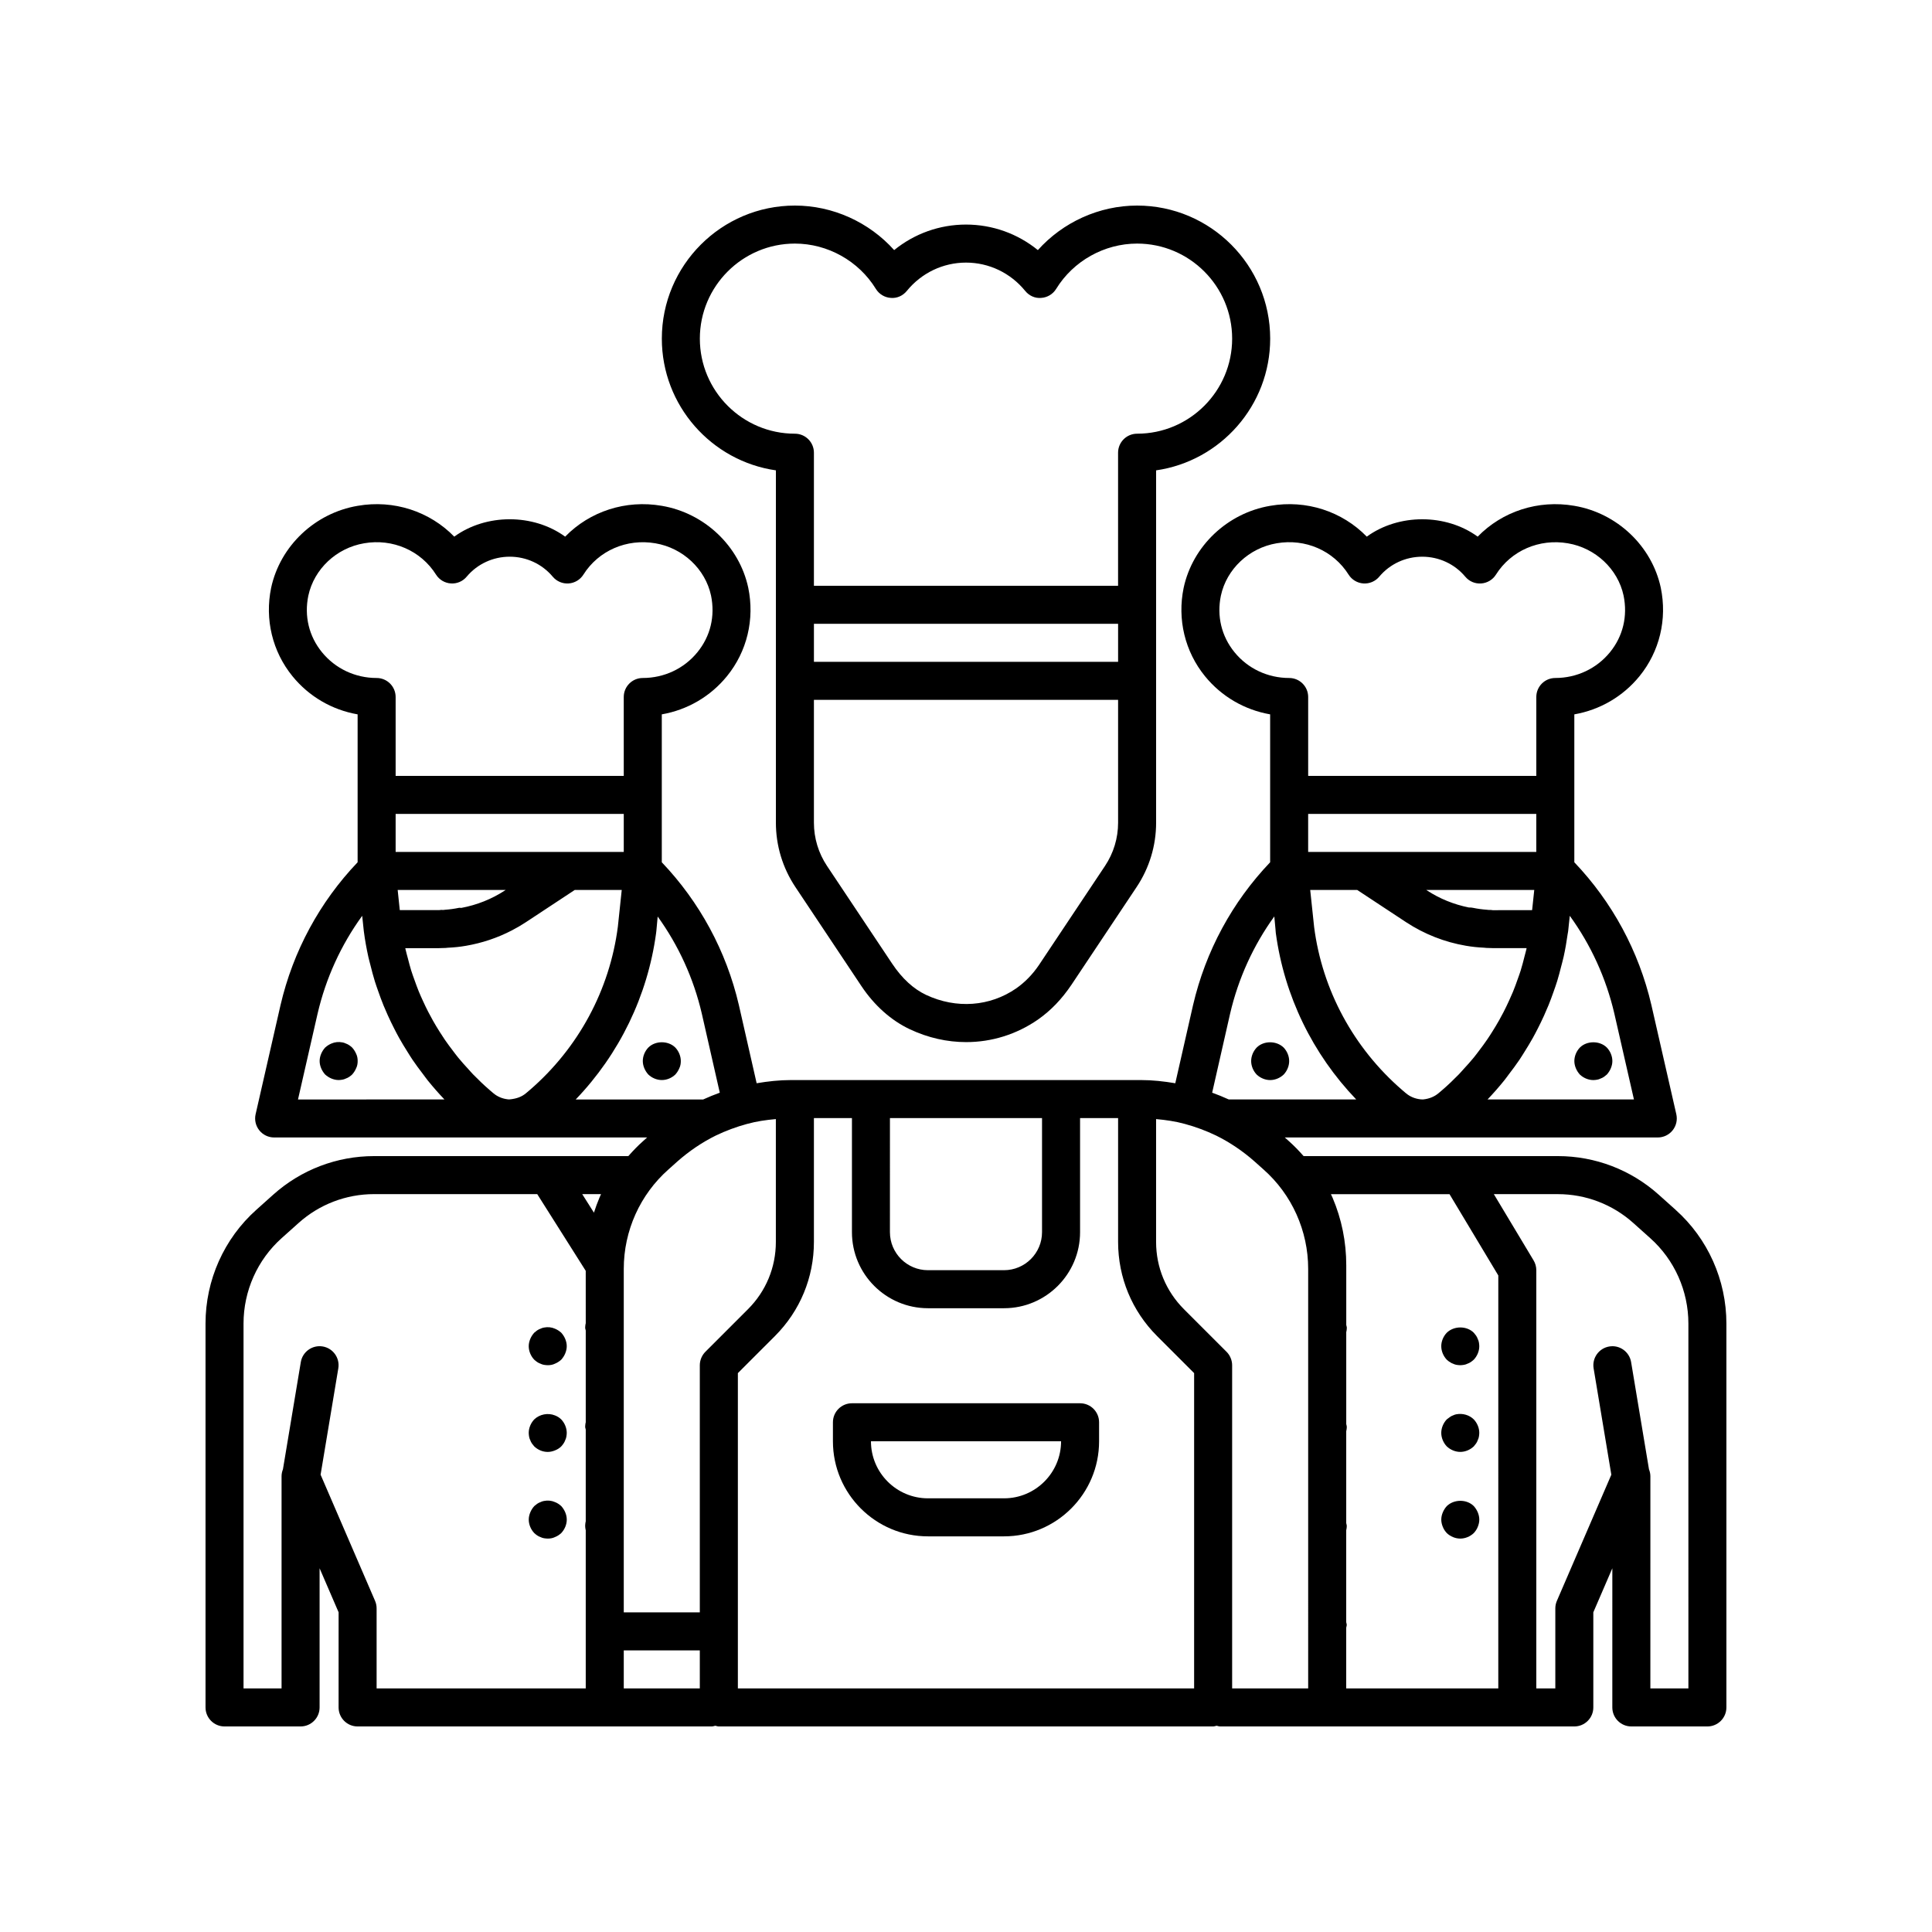 <?xml version="1.0" encoding="UTF-8"?>
<!-- Uploaded to: SVG Repo, www.svgrepo.com, Generator: SVG Repo Mixer Tools -->
<svg fill="#000000" width="800px" height="800px" version="1.1" viewBox="144 144 512 512" xmlns="http://www.w3.org/2000/svg">
 <g>
  <path d="m430.23 515.88h-60.457c-2.781 0-5.039 2.254-5.039 5.039v5.039c0 13.891 11.301 25.191 25.191 25.191h20.152c13.891 0 25.191-11.301 25.191-25.191v-5.039c0-2.785-2.258-5.039-5.039-5.039zm-20.152 25.191h-20.152c-8.336 0-15.113-6.781-15.113-15.113h50.383c-0.004 8.332-6.781 15.113-15.117 15.113z"/>
  <path d="m349.62 268.65v93.371c0 6.09 1.789 11.988 5.172 17.062l17.492 26.242c3.434 5.152 7.883 9.113 12.867 11.457 4.816 2.266 9.887 3.387 14.898 3.387 6.715 0 13.324-2.016 19.047-5.988 3.352-2.363 6.242-5.328 8.867-9.227l17.246-25.871c3.383-5.07 5.172-10.969 5.172-17.062v-93.371c17.066-2.453 30.23-17.172 30.23-34.906 0-19.445-15.82-35.266-35.266-35.266-10.062 0-19.676 4.41-26.301 11.801-5.356-4.352-12.035-6.766-19.043-6.766s-13.688 2.414-19.039 6.766c-6.629-7.394-16.242-11.801-26.305-11.801-19.445 0-35.266 15.82-35.266 35.266 0 17.734 13.16 32.453 30.227 34.906zm90.688 93.371c0 4.094-1.203 8.062-3.477 11.473l-17.492 26.238c-1.664 2.465-3.695 4.555-6.016 6.188-6.981 4.84-15.902 5.488-23.883 1.746-3.324-1.566-6.356-4.305-9.02-8.301l-17.246-25.871c-2.273-3.41-3.477-7.379-3.477-11.473v-32.555h80.609zm0-42.629h-80.609v-10.078h80.609zm-85.648-110.84c8.684 0 16.902 4.602 21.453 12.008 0.855 1.391 2.328 2.281 3.957 2.387 1.652 0.148 3.211-0.578 4.242-1.844 3.887-4.773 9.605-7.512 15.691-7.512s11.805 2.738 15.691 7.512c1.027 1.266 2.602 2 4.242 1.844 1.629-0.109 3.106-1 3.957-2.387 4.547-7.406 12.766-12.008 21.449-12.008 13.891 0 25.191 11.301 25.191 25.191 0 13.891-11.301 25.191-25.191 25.191-2.781 0-5.039 2.254-5.039 5.039v35.266h-80.605v-35.266c0-2.781-2.254-5.039-5.039-5.039-13.891 0-25.191-11.301-25.191-25.191 0-13.891 11.301-25.191 25.191-25.191z"/>
  <path d="m525.95 500.76c0 1.309 0.555 2.621 1.461 3.578 0.25 0.203 0.5 0.453 0.805 0.602 0.254 0.203 0.555 0.355 0.855 0.457 0.301 0.148 0.605 0.25 0.906 0.301 0.355 0.047 0.656 0.098 1.012 0.098 0.301 0 0.656-0.051 1.008-0.102 0.301-0.051 0.605-0.152 0.906-0.301 0.301-0.102 0.605-0.254 0.906-0.457 0.25-0.148 0.5-0.402 0.754-0.602 0.91-0.957 1.465-2.266 1.465-3.574 0-0.355-0.051-0.656-0.102-1.008-0.051-0.301-0.152-0.605-0.301-0.906-0.102-0.301-0.254-0.602-0.457-0.906-0.199-0.254-0.402-0.504-0.602-0.754-1.863-1.863-5.238-1.863-7.152 0-0.91 0.953-1.465 2.262-1.465 3.574z"/>
  <path d="m529.98 518.79c-0.301 0.051-0.605 0.152-0.906 0.301-0.301 0.105-0.605 0.258-0.859 0.457-0.301 0.203-0.555 0.402-0.805 0.602-0.906 0.961-1.461 2.269-1.461 3.582 0 1.309 0.555 2.617 1.461 3.578 0.957 0.902 2.269 1.461 3.578 1.461 1.309 0 2.621-0.555 3.578-1.461 0.203-0.254 0.402-0.504 0.602-0.758 0.203-0.301 0.355-0.605 0.457-0.906 0.148-0.301 0.25-0.605 0.301-0.906 0.051-0.352 0.102-0.656 0.102-1.008 0-1.312-0.555-2.621-1.461-3.578-1.16-1.16-2.922-1.66-4.586-1.363z"/>
  <path d="m534.57 543.13c-1.863-1.863-5.238-1.863-7.152 0-0.457 0.504-0.809 1.059-1.059 1.664-0.254 0.605-0.406 1.258-0.406 1.914s0.152 1.309 0.402 1.914c0.254 0.656 0.605 1.16 1.059 1.66 0.957 0.91 2.269 1.461 3.578 1.461 1.309 0 2.621-0.555 3.578-1.461 0.453-0.5 0.805-1.008 1.059-1.66 0.25-0.605 0.402-1.258 0.402-1.914s-0.152-1.309-0.402-1.914c-0.254-0.605-0.605-1.16-1.059-1.664z"/>
  <path d="m237.32 421.61c-0.254-0.203-0.504-0.457-0.754-0.605-0.301-0.203-0.605-0.355-0.906-0.457-0.301-0.148-0.605-0.25-0.906-0.301-1.008-0.199-2.016-0.098-2.926 0.301-0.602 0.254-1.156 0.605-1.66 1.062-0.453 0.5-0.805 1.059-1.059 1.66-0.254 0.605-0.402 1.258-0.402 1.914s0.148 1.309 0.402 1.914c0.254 0.605 0.605 1.16 1.059 1.664 0.5 0.453 1.059 0.805 1.66 1.059 0.605 0.25 1.262 0.402 1.918 0.402 0.352 0 0.656-0.051 1.008-0.102 0.301-0.051 0.605-0.152 0.906-0.301 0.301-0.102 0.605-0.254 0.906-0.457 0.25-0.148 0.5-0.402 0.754-0.602 0.453-0.504 0.805-1.059 1.059-1.664 0.305-0.605 0.406-1.258 0.406-1.914s-0.102-1.312-0.402-1.918c-0.258-0.598-0.609-1.156-1.062-1.656z"/>
  <path d="m315.81 421.61c-0.906 0.957-1.461 2.266-1.461 3.574 0 0.656 0.148 1.309 0.402 1.914 0.254 0.605 0.605 1.16 1.059 1.664 0.957 0.906 2.266 1.461 3.578 1.461 1.359 0 2.621-0.555 3.578-1.461 0.453-0.504 0.805-1.059 1.059-1.664 0.301-0.605 0.398-1.258 0.398-1.914 0-1.312-0.555-2.621-1.461-3.578-1.863-1.863-5.289-1.863-7.152 0.004z"/>
  <path d="m588.05 464.61-4.481-4.012c-7.352-6.59-16.84-10.219-26.715-10.219h-67.383c-1.234-1.402-2.535-2.758-3.949-4.008l-1.039-0.93h98.848c1.531 0 2.984-0.699 3.938-1.898 0.957-1.199 1.312-2.766 0.973-4.262l-6.606-28.941c-3.324-14.285-10.395-27.312-20.422-37.828v-39.199c6.762-1.18 12.875-4.719 17.262-10.102 5.324-6.539 7.387-15.078 5.648-23.473-2.379-11.055-11.59-19.773-22.902-21.691-9.598-1.664-19.109 1.484-25.617 8.168-8.438-6.137-20.957-6.137-29.391 0-6.512-6.684-16.016-9.84-25.598-8.168-11.332 1.918-20.547 10.637-22.934 21.73-1.727 8.355 0.336 16.895 5.656 23.43 4.387 5.387 10.504 8.926 17.266 10.105v39.199c-10.031 10.516-17.102 23.543-20.43 37.855l-4.707 20.707c-2.977-0.504-6.004-0.848-9.121-0.848h-92.703c-3.117 0-6.148 0.344-9.121 0.844l-4.711-20.73c-3.328-14.285-10.398-27.312-20.426-37.828v-39.199c6.762-1.18 12.875-4.719 17.262-10.105 5.324-6.535 7.387-15.078 5.648-23.469-2.379-11.055-11.59-19.773-22.902-21.691-9.598-1.664-19.109 1.484-25.617 8.168-8.438-6.144-20.953-6.144-29.391 0-6.508-6.684-16.02-9.84-25.594-8.168-11.332 1.918-20.547 10.637-22.934 21.73-1.727 8.352 0.336 16.895 5.656 23.43 4.383 5.387 10.5 8.926 17.262 10.105v39.199c-10.031 10.516-17.102 23.543-20.43 37.852l-6.602 28.918c-0.34 1.496 0.016 3.066 0.973 4.262 0.953 1.199 2.406 1.898 3.938 1.898h98.848l-1.016 0.91c-1.422 1.258-2.727 2.617-3.969 4.027h-67.387c-9.875 0-19.359 3.629-26.711 10.215l-4.481 4.012c-8.559 7.641-13.469 18.633-13.469 30.152v101.73c0 2.781 2.254 5.039 5.039 5.039h20.152c2.781 0 5.039-2.254 5.039-5.039v-36.879l5.039 11.672-0.004 25.207c0 2.781 2.254 5.039 5.039 5.039h93.859c0.332 0 0.621-0.129 0.934-0.188 0.309 0.059 0.598 0.188 0.93 0.188h130.99c0.332 0 0.621-0.129 0.934-0.188 0.309 0.059 0.598 0.188 0.93 0.188h93.859c2.781 0 5.039-2.254 5.039-5.039v-25.207l5.039-11.672-0.004 36.879c0 2.781 2.254 5.039 5.039 5.039h20.152c2.781 0 5.039-2.254 5.039-5.039v-101.73c0-11.52-4.91-22.512-13.469-30.148zm-288.82 30.09c-0.016 0.055-0.035 0.113-0.051 0.164-0.051 0.355-0.102 0.656-0.102 1.008 0 0.254 0.113 0.488 0.152 0.738v24.34c-0.016 0.055-0.035 0.113-0.051 0.164-0.051 0.352-0.102 0.656-0.102 1.008 0 0.254 0.113 0.488 0.152 0.738v24.344c-0.016 0.051-0.035 0.113-0.051 0.164-0.051 0.352-0.102 0.656-0.102 1.008 0 0.301 0.051 0.656 0.102 0.957 0.016 0.055 0.031 0.098 0.051 0.156v41.957h-55.422v-21.211c0-0.688-0.141-1.367-0.414-1.996l-14.43-33.43 4.695-28.184c0.457-2.746-1.398-5.34-4.141-5.797-2.75-0.449-5.34 1.402-5.797 4.141l-4.734 28.41c-0.227 0.578-0.367 1.191-0.367 1.84v56.227h-10.078v-96.688c0-8.652 3.684-16.902 10.109-22.641l4.488-4.016c5.5-4.934 12.598-7.644 19.988-7.644h43.25l12.852 20.328zm3.625-33.285c-0.555 1.297-1.027 2.621-1.453 3.953l-3.106-4.91h4.984c-0.145 0.316-0.285 0.637-0.426 0.957zm233.13-38.992c-0.465 0.609-0.914 1.223-1.398 1.816-0.848 1.039-1.75 2.035-2.664 3.027-0.438 0.477-0.852 0.973-1.305 1.438-1.391 1.43-2.84 2.816-4.363 4.133l-1 0.848c-1.113 0.941-2.445 1.5-4.094 1.676l-0.418-0.008c-0.074-0.004-0.152-0.012-0.227-0.012-1.52-0.156-2.856-0.715-3.953-1.645l-0.977-0.832c-12.887-11.145-21.18-26.516-23.324-43.172l-1.043-9.844h12.457l12.961 8.547c4.828 3.164 10.164 5.266 15.863 6.242 1.598 0.277 3.172 0.441 4.801 0.512 0.344 0.047 0.793 0.086 1.344 0.082 0.336 0.023 0.668 0.031 1.004 0.031h8.914c-0.02 0.086-0.027 0.176-0.047 0.266-0.137 0.621-0.324 1.227-0.477 1.844-0.328 1.309-0.66 2.617-1.062 3.898-0.23 0.738-0.504 1.461-0.762 2.191-0.398 1.141-0.809 2.273-1.266 3.387-0.309 0.75-0.648 1.488-0.984 2.231-0.484 1.066-0.988 2.125-1.527 3.168-0.375 0.727-0.766 1.445-1.168 2.16-0.578 1.027-1.188 2.035-1.816 3.031-0.43 0.68-0.859 1.359-1.316 2.023-0.684 1.008-1.41 1.988-2.152 2.961zm-30.801-52.652h-14.508v-10.078h60.457v10.078zm45.41 10.078-0.566 5.344-10.438 0.016c-0.281-0.047-0.566-0.07-0.848-0.07-0.074 0-0.148 0.004-0.223 0.004-0.125-0.02-0.25-0.023-0.371-0.035-0.012 0-0.02-0.008-0.027-0.008-1.277-0.086-2.512-0.258-3.746-0.512-0.371-0.078-0.746-0.109-1.121-0.094-3.969-0.809-7.703-2.305-11.086-4.523l-0.191-0.121zm21.223 32.758 5.195 22.762h-38.801c1.555-1.621 3.027-3.312 4.434-5.051 0.445-0.547 0.844-1.125 1.27-1.688 0.941-1.23 1.867-2.465 2.734-3.746 0.504-0.742 0.965-1.512 1.441-2.269 0.715-1.141 1.418-2.289 2.074-3.461 0.477-0.852 0.922-1.711 1.367-2.578 0.578-1.129 1.129-2.269 1.652-3.426 0.418-0.922 0.82-1.848 1.203-2.785 0.469-1.152 0.895-2.324 1.309-3.5 0.336-0.957 0.68-1.91 0.98-2.883 0.387-1.258 0.715-2.531 1.039-3.812 0.23-0.906 0.488-1.801 0.688-2.715 0.422-1.934 0.758-3.894 1.035-5.867 0.035-0.242 0.094-0.477 0.125-0.719 0-0.004-0.004-0.012 0-0.016 0.004-0.031 0.012-0.062 0.016-0.094l0.43-4.059c5.59 7.703 9.617 16.504 11.809 25.906zm-100.66-95.762c-3.453-4.238-4.731-9.574-3.609-14.988 1.52-7.062 7.453-12.641 14.781-13.883 7.586-1.316 15.055 1.938 19.059 8.301 0.859 1.363 2.316 2.234 3.922 2.344 1.598 0.113 3.172-0.555 4.203-1.789 2.812-3.367 6.969-5.297 11.398-5.297 4.43 0 8.582 1.93 11.406 5.301 1.035 1.234 2.566 1.902 4.203 1.789 1.605-0.109 3.066-0.98 3.922-2.344 3.996-6.359 11.488-9.605 19.074-8.297 7.305 1.238 13.238 6.816 14.746 13.84 1.129 5.453-0.148 10.789-3.602 15.027-3.531 4.336-8.812 6.824-14.484 6.824-2.781 0-5.039 2.254-5.039 5.039v20.906h-60.457v-20.906c0-2.781-2.254-5.039-5.039-5.039-5.672 0-10.953-2.488-14.484-6.828zm-1.164 95.781c2.176-9.352 6.172-18.094 11.711-25.762l0.312 3.359c0 0.234 0.031 0.582 0.07 0.879 0.008 0.066 0.016 0.137 0.023 0.203 2.25 16.621 9.738 32.004 21.309 44.062h-33.781c-1.438-0.656-2.906-1.258-4.402-1.797zm-90.148 27.68h40.305v30.23c0 5.559-4.519 10.078-10.078 10.078h-20.152c-5.559 0-10.078-4.519-10.078-10.078zm-150.52-123.46c-3.453-4.238-4.734-9.574-3.613-14.988 1.52-7.062 7.453-12.641 14.781-13.883 7.574-1.316 15.055 1.945 19.055 8.297 0.859 1.367 2.316 2.234 3.922 2.344 1.637 0.113 3.172-0.555 4.203-1.789 2.82-3.367 6.981-5.297 11.406-5.297 4.426 0 8.582 1.93 11.406 5.301 1.035 1.234 2.602 1.902 4.203 1.789 1.605-0.109 3.066-0.98 3.922-2.344 4-6.359 11.496-9.605 19.074-8.297 7.305 1.238 13.238 6.816 14.746 13.84 1.129 5.453-0.148 10.789-3.606 15.027-3.531 4.34-8.812 6.828-14.484 6.828-2.781 0-5.039 2.254-5.039 5.039l0.004 20.906h-60.457v-20.906c0-2.781-2.254-5.039-5.039-5.039-5.672 0-10.949-2.488-14.484-6.828zm19.523 52.926v-10.078h60.457v10.078zm29.156 10.078-0.176 0.117c-3.523 2.309-7.414 3.852-11.559 4.633-0.223 0.016-0.438-0.059-0.656-0.012-1.234 0.254-2.469 0.426-3.75 0.512-0.016 0-0.023 0.008-0.039 0.012-0.105 0.012-0.199 0.016-0.312 0.031-0.391-0.023-0.801-0.016-1.18 0.047h-10.383l-0.559-5.34zm-55.031 55.52 5.191-22.742c2.191-9.418 6.223-18.223 11.82-25.93l0.43 4.059c0 0.004 0.004 0.008 0.004 0.016l0.012 0.098c0.293 2.262 0.699 4.496 1.184 6.711 0.16 0.727 0.367 1.438 0.547 2.156 0.367 1.477 0.75 2.949 1.199 4.394 0.258 0.832 0.559 1.652 0.844 2.473 0.457 1.316 0.934 2.621 1.461 3.906 0.344 0.84 0.707 1.668 1.078 2.492 0.562 1.25 1.156 2.477 1.781 3.695 0.41 0.801 0.824 1.598 1.266 2.387 0.688 1.23 1.418 2.43 2.172 3.621 0.453 0.723 0.895 1.449 1.371 2.156 0.879 1.301 1.82 2.559 2.777 3.805 0.422 0.547 0.812 1.117 1.246 1.656 1.402 1.734 2.871 3.422 4.426 5.043zm61.453-2.531-1 0.848c-1.094 0.93-2.422 1.477-4.383 1.664l-0.359-0.008c-1.52-0.156-2.856-0.715-3.953-1.645l-0.977-0.832c-1.527-1.32-2.977-2.711-4.375-4.144-0.457-0.469-0.871-0.965-1.312-1.445-0.906-0.988-1.809-1.98-2.652-3.016-0.5-0.609-0.965-1.242-1.441-1.871-0.723-0.945-1.434-1.898-2.106-2.879-0.48-0.703-0.938-1.418-1.391-2.137-0.594-0.941-1.168-1.895-1.715-2.859-0.441-0.781-0.867-1.566-1.277-2.363-0.484-0.941-0.941-1.898-1.383-2.863-0.387-0.844-0.77-1.688-1.121-2.547-0.391-0.957-0.742-1.934-1.09-2.906-0.316-0.883-0.645-1.758-0.922-2.652-0.324-1.043-0.59-2.106-0.867-3.168-0.219-0.84-0.465-1.672-0.652-2.523-0.016-0.074-0.023-0.148-0.039-0.223h8.922c0.336 0 0.668-0.008 1.004-0.031 0.535 0.004 0.992-0.031 1.344-0.082 1.629-0.07 3.207-0.234 4.809-0.512 4.269-0.734 8.34-2.098 12.148-4.074 1.27-0.656 2.512-1.383 3.719-2.176l12.953-8.543h12.457l-1.027 9.734c-2.164 16.766-10.457 32.137-23.312 43.254zm12.145 2.531c11.559-12.043 19.051-27.438 21.301-44.062 0.012-0.07 0.02-0.141 0.023-0.211 0.02-0.145 0.039-0.289 0.047-0.379l0.352-3.828c5.527 7.66 9.52 16.387 11.691 25.715l4.766 20.969c-1.496 0.539-2.965 1.141-4.402 1.797zm32.887 156.08h-20.152v-10.078h20.152zm1.477-89.211c-0.465 0.465-0.832 1.023-1.09 1.637-0.254 0.617-0.387 1.27-0.387 1.926v65.496h-20.152v-91.035c0-10.098 4.32-19.703 11.871-26.371l2.344-2.098c3.137-2.766 6.551-5.07 10.152-6.852 2.648-1.277 5.449-2.316 8.328-3.098 0.004 0 0.008-0.004 0.012-0.004 0.008-0.004 0.016 0 0.023 0 2.422-0.676 4.977-1.043 7.574-1.273v32.562c0 6.727-2.621 13.055-7.379 17.812zm129.52 89.211h-120.91v-83.562l9.824-9.824c6.66-6.66 10.328-15.516 10.328-24.934v-32.82h10.078v30.23c0 11.113 9.039 20.152 20.152 20.152h20.152c11.113 0 20.152-9.039 20.152-20.152v-30.23h10.078v32.82c0 9.418 3.668 18.277 10.328 24.938l9.82 9.82zm30.227 0h-20.152v-85.648c0-0.656-0.133-1.309-0.391-1.926-0.254-0.617-0.625-1.176-1.09-1.637l-11.297-11.297c-4.754-4.758-7.375-11.086-7.375-17.812v-32.562c2.598 0.23 5.152 0.598 7.57 1.27 0.008 0.004 0.02 0 0.027 0.004 0.004 0 0.004 0.004 0.008 0.004 2.879 0.777 5.68 1.82 8.328 3.098 3.602 1.781 7.019 4.086 10.129 6.828l2.394 2.137c7.527 6.652 11.848 16.254 11.848 26.355zm50.383 0h-40.305v-16.105c0.039-0.246 0.148-0.477 0.148-0.727 0-0.246-0.109-0.48-0.148-0.727v-24.41c0.012-0.055 0.043-0.098 0.051-0.156 0.051-0.301 0.102-0.656 0.102-0.957 0-0.246-0.109-0.48-0.148-0.727v-24.41c0.012-0.055 0.043-0.098 0.051-0.156 0.051-0.301 0.102-0.656 0.102-0.957 0-0.246-0.109-0.48-0.148-0.727v-24.41c0.012-0.055 0.043-0.098 0.051-0.156 0.051-0.301 0.102-0.656 0.102-0.957 0-0.258-0.109-0.484-0.148-0.734v-15.812c0-6.227-1.219-12.25-3.637-17.938-0.148-0.305-0.289-0.613-0.43-0.922h31.43l12.93 21.547zm50.379 0h-10.078l0.004-55.418v-0.809c0-0.648-0.145-1.266-0.371-1.84l-4.734-28.41c-0.457-2.742-3.047-4.613-5.797-4.141-2.742 0.457-4.598 3.055-4.141 5.797l4.695 28.184-14.43 33.43c-0.273 0.633-0.414 1.312-0.414 1.996v21.211h-5.039v-110.84c0-0.914-0.25-1.809-0.719-2.594l-10.535-17.559h16.973c7.391 0 14.488 2.715 19.988 7.644l4.488 4.019c6.426 5.734 10.109 13.984 10.109 22.637z"/>
  <path d="m562.68 428.77c0.957 0.906 2.266 1.461 3.574 1.461 0.352 0 0.656-0.051 1.008-0.102 0.301-0.051 0.605-0.152 0.906-0.301 0.301-0.102 0.605-0.254 0.906-0.457 0.25-0.199 0.5-0.402 0.754-0.602 0.453-0.504 0.805-1.059 1.059-1.664 0.254-0.605 0.406-1.258 0.406-1.914 0-1.312-0.555-2.621-1.461-3.578-1.863-1.863-5.293-1.863-7.152 0-0.91 0.961-1.461 2.269-1.461 3.578 0 0.656 0.148 1.309 0.402 1.914 0.25 0.605 0.602 1.16 1.059 1.664z"/>
  <path d="m480.61 430.23c1.309 0 2.621-0.555 3.578-1.461 0.902-0.957 1.457-2.269 1.457-3.578 0-1.312-0.555-2.621-1.461-3.578-1.918-1.863-5.293-1.863-7.152 0-0.906 0.961-1.461 2.269-1.461 3.578s0.555 2.621 1.461 3.578c0.957 0.906 2.266 1.461 3.578 1.461z"/>
  <path d="m285.58 497.18c-0.453 0.5-0.805 1.059-1.059 1.66-0.25 0.605-0.402 1.262-0.402 1.918 0 1.309 0.555 2.621 1.461 3.578 0.25 0.203 0.5 0.453 0.754 0.602 0.301 0.203 0.605 0.355 0.906 0.457 0.301 0.148 0.605 0.25 0.906 0.301 0.355 0.047 0.656 0.098 1.012 0.098 0.656 0 1.309-0.102 1.914-0.402 0.605-0.254 1.16-0.605 1.664-1.059 0.453-0.504 0.805-1.059 1.059-1.664 0.25-0.602 0.402-1.258 0.402-1.91 0-0.656-0.152-1.312-0.402-1.918-0.254-0.602-0.605-1.16-1.059-1.66-0.504-0.457-1.059-0.809-1.664-1.059-0.906-0.402-1.914-0.504-2.922-0.301-0.301 0.051-0.605 0.148-0.906 0.301-0.301 0.102-0.602 0.254-0.906 0.457-0.254 0.199-0.504 0.398-0.758 0.602z"/>
  <path d="m291.07 519.1c-1.863-0.754-4.082-0.301-5.492 1.059-0.906 0.957-1.461 2.266-1.461 3.578 0 0.352 0.051 0.656 0.102 1.008 0.051 0.301 0.148 0.605 0.301 0.906 0.102 0.301 0.254 0.605 0.457 0.906 0.203 0.254 0.402 0.504 0.605 0.758 0.953 0.902 2.215 1.461 3.574 1.461 0.656 0 1.309-0.152 1.914-0.402 0.656-0.254 1.207-0.605 1.664-1.059 0.203-0.254 0.453-0.504 0.602-0.758 0.203-0.301 0.355-0.605 0.457-0.906 0.148-0.301 0.25-0.605 0.301-0.906 0.051-0.352 0.102-0.656 0.102-1.008 0-1.312-0.555-2.621-1.461-3.578-0.457-0.453-1.008-0.805-1.664-1.059z"/>
  <path d="m292.74 543.13c-0.504-0.453-1.008-0.805-1.664-1.059-0.906-0.402-1.914-0.504-2.922-0.301-0.301 0.051-0.605 0.152-0.906 0.301-0.301 0.102-0.605 0.254-0.906 0.457-0.254 0.199-0.504 0.402-0.754 0.602-0.457 0.504-0.809 1.059-1.059 1.664-0.254 0.605-0.406 1.258-0.406 1.914 0 1.312 0.555 2.621 1.461 3.578 0.25 0.203 0.5 0.457 0.754 0.605 0.301 0.203 0.605 0.355 0.906 0.457 0.301 0.148 0.605 0.25 0.906 0.301 0.355 0.047 0.656 0.094 1.012 0.094 0.656 0 1.309-0.102 1.914-0.402 0.656-0.254 1.16-0.605 1.664-1.059 0.902-0.957 1.461-2.266 1.461-3.574 0-0.656-0.152-1.309-0.402-1.914-0.254-0.605-0.605-1.16-1.059-1.664z"/>
 </g>
</svg>